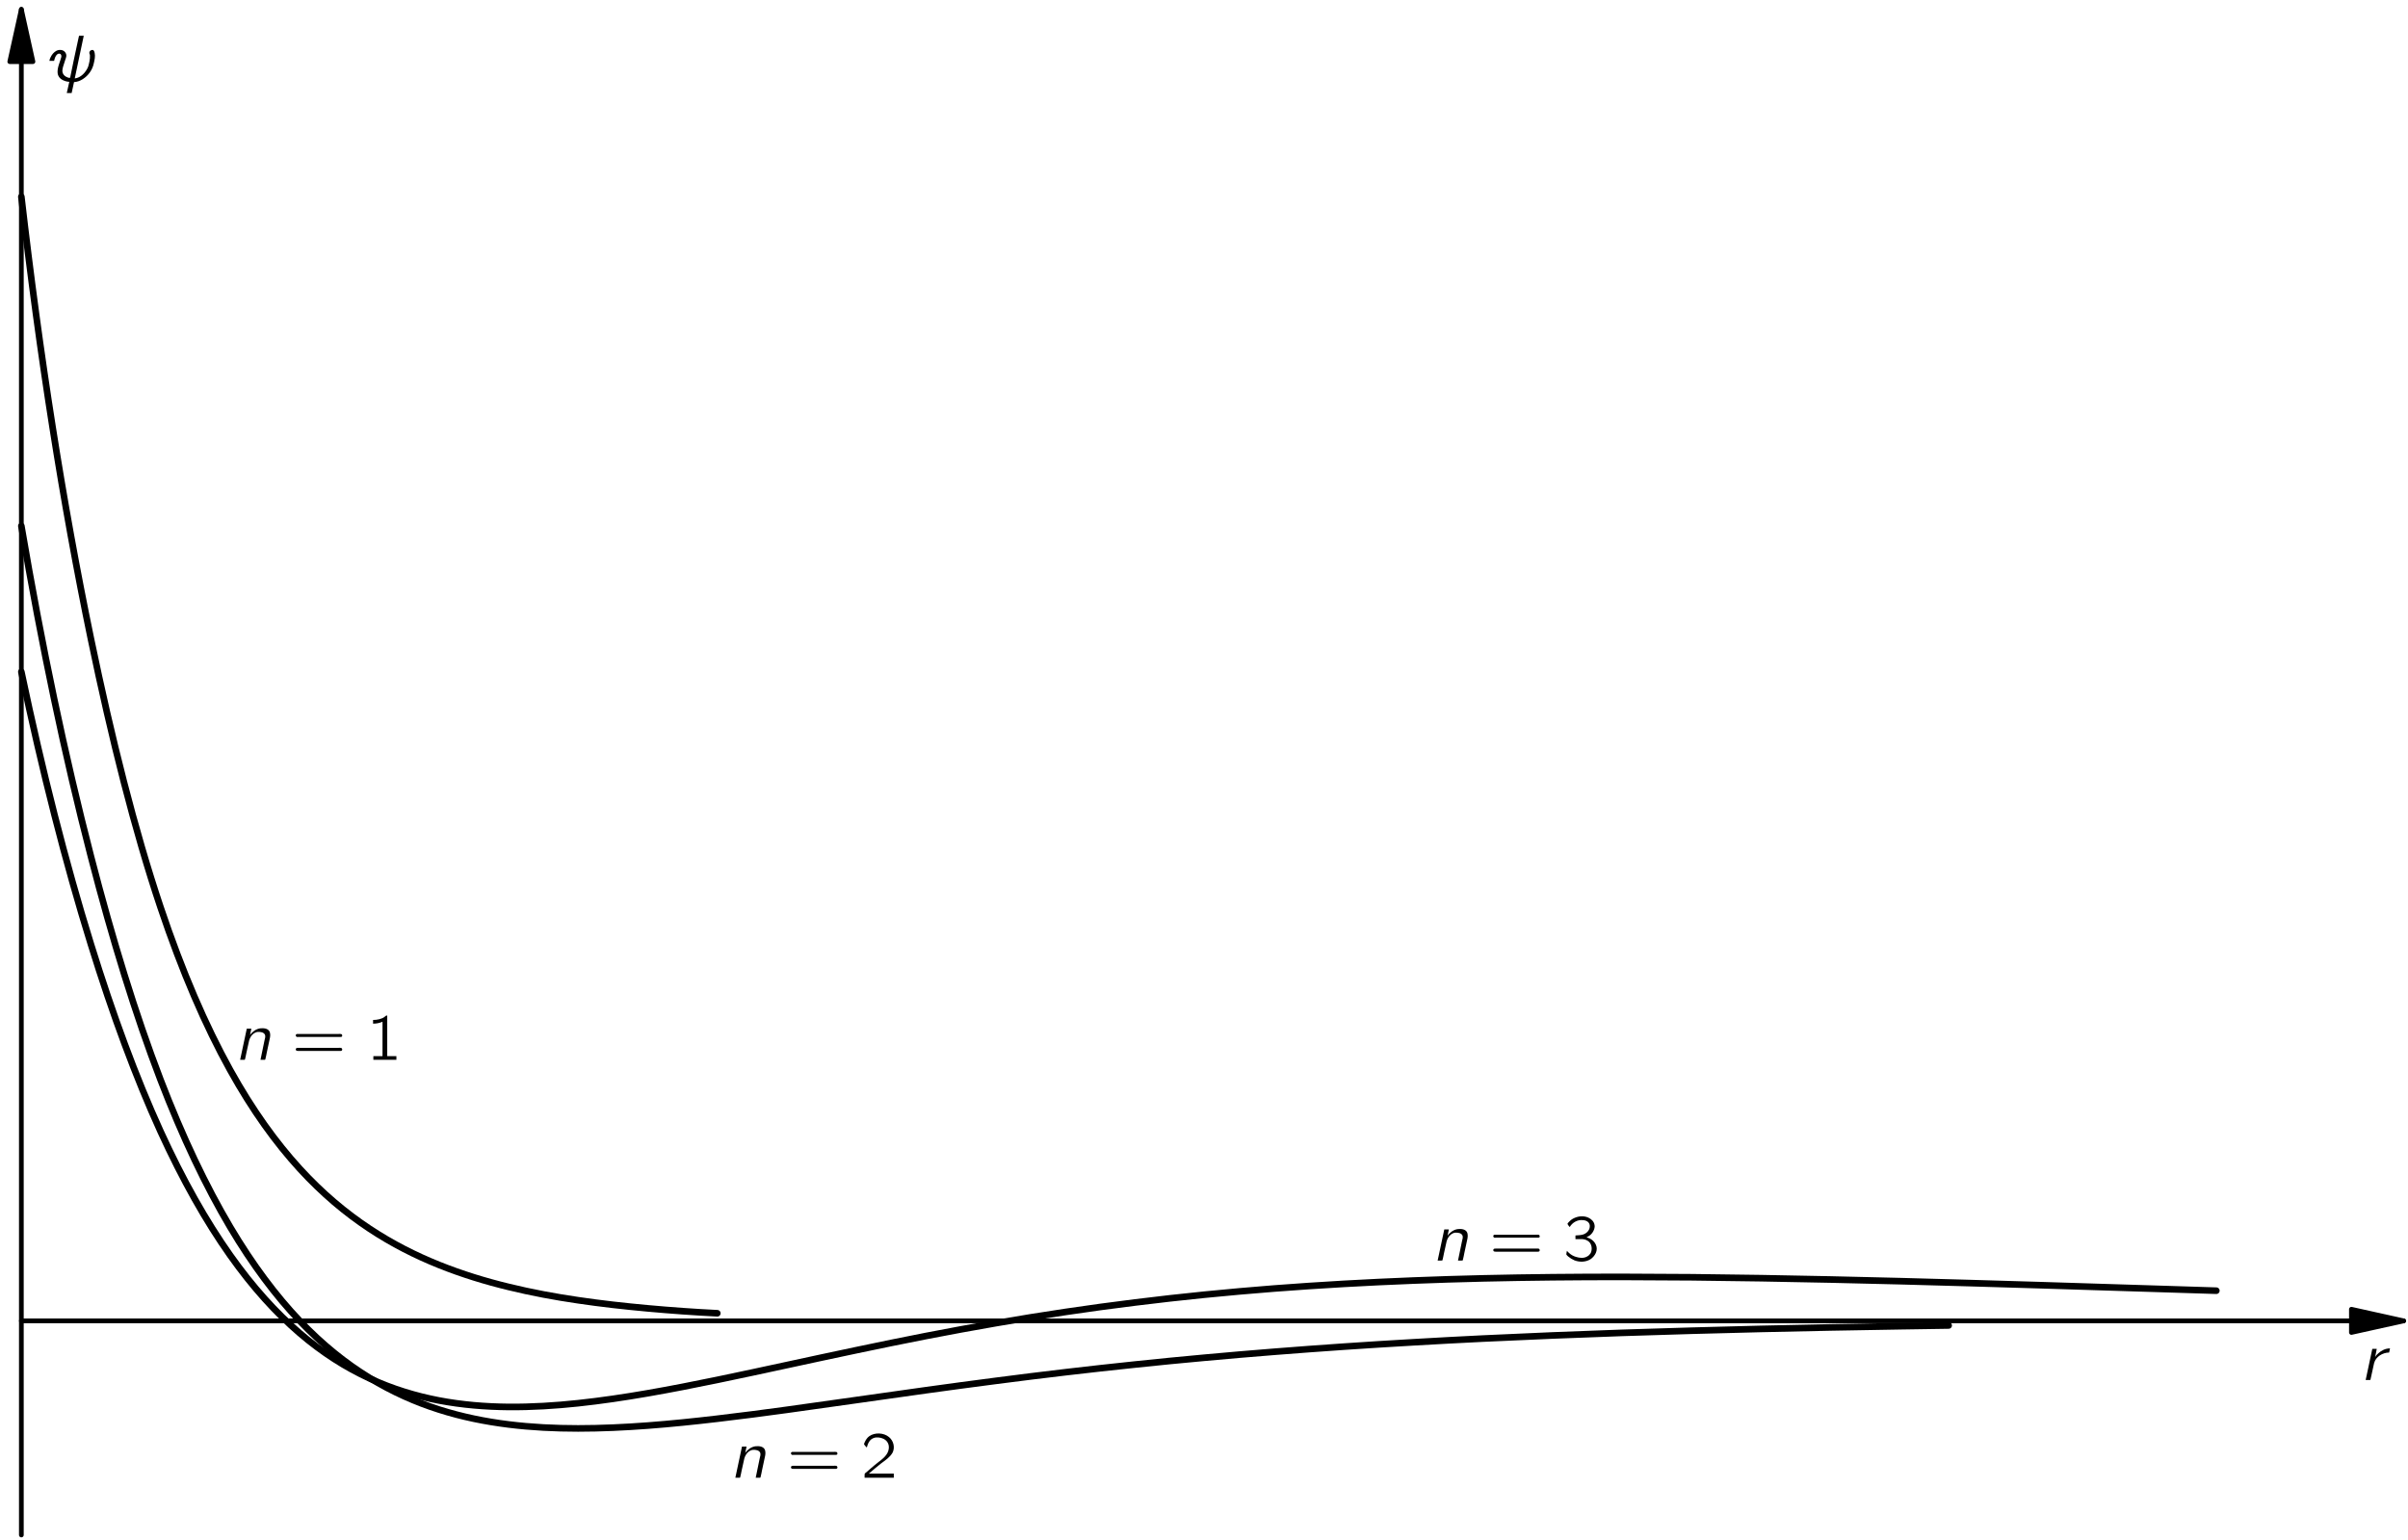 <?xml version="1.0" encoding="UTF-8"?>
<svg xmlns="http://www.w3.org/2000/svg" xmlns:xlink="http://www.w3.org/1999/xlink" width="441pt" height="282pt" viewBox="0 0 255 163" version="1.1">
<defs>
<g>
<symbol overflow="visible" id="glyph0-0">
<path style="stroke:none;" d=""/>
</symbol>
<symbol overflow="visible" id="glyph0-1">
<path style="stroke:none;" d="M 1.594 -2.453 L 1.578 -2.453 C 1.641 -2.719 1.703 -3 1.75 -3.297 L 1.281 -3.297 L 0.578 0 L 0.938 0 C 0.969 0 1.047 0.016 1.078 -0.016 C 1.094 -0.031 1.094 -0.109 1.109 -0.141 C 1.219 -0.578 1.375 -1.406 1.469 -1.781 C 1.641 -2.469 2.391 -2.906 3.062 -2.906 L 3.156 -3.344 C 2.688 -3.344 2.266 -3.141 1.922 -2.828 C 1.828 -2.75 1.641 -2.562 1.594 -2.453 Z M 1.594 -2.453 "/>
</symbol>
<symbol overflow="visible" id="glyph0-2">
<path style="stroke:none;" d="M 3.359 -4.844 C 3.328 -4.719 3.297 -4.609 3.281 -4.5 C 3.078 -3.578 2.453 -0.641 2.438 -0.5 C 2.422 -0.438 2.422 -0.359 2.344 -0.391 C 2.297 -0.391 2.266 -0.391 2.219 -0.406 C 1.891 -0.516 1.594 -0.734 1.594 -1.156 C 1.594 -1.297 1.641 -1.438 1.672 -1.578 C 1.75 -1.812 1.828 -2.062 1.906 -2.312 C 2 -2.562 2.094 -2.797 1.906 -3.078 C 1.703 -3.375 1.297 -3.406 0.984 -3.266 C 0.703 -3.125 0.484 -2.859 0.359 -2.594 C 0.297 -2.469 0.234 -2.328 0.219 -2.188 L 0.719 -2.188 C 0.781 -2.453 0.859 -2.719 1.047 -2.875 C 1.156 -2.969 1.344 -3 1.438 -2.859 C 1.531 -2.734 1.484 -2.562 1.422 -2.406 C 1.406 -2.312 1.359 -2.203 1.328 -2.109 C 1.172 -1.656 0.922 -0.922 1.234 -0.5 C 1.422 -0.188 1.922 0.016 2.328 0.031 L 2.062 1.219 L 2.578 1.219 L 2.828 0.062 C 3.156 0.047 3.484 -0.078 3.75 -0.25 C 4.344 -0.625 4.781 -1.234 4.922 -1.922 C 5 -2.266 5.094 -2.656 5.016 -3.016 C 4.984 -3.156 4.938 -3.359 4.766 -3.344 C 4.609 -3.344 4.469 -3.219 4.453 -3.078 C 4.438 -3.016 4.453 -2.969 4.484 -2.906 C 4.5 -2.859 4.516 -2.812 4.516 -2.766 C 4.547 -2.391 4.406 -1.828 4.328 -1.578 C 4.094 -0.984 3.547 -0.391 2.906 -0.328 L 3.859 -4.844 L 3.359 -4.844 Z M 3.359 -4.844 "/>
</symbol>
<symbol overflow="visible" id="glyph0-3">
<path style="stroke:none;" d="M 1.625 -2.625 L 1.625 -2.625 C 1.672 -2.844 1.719 -3.062 1.766 -3.297 L 1.281 -3.297 L 0.578 0 L 0.938 0 C 1.016 0 1.094 0.016 1.094 -0.062 C 1.109 -0.125 1.219 -0.578 1.25 -0.781 C 1.297 -1 1.484 -1.875 1.531 -2.047 C 1.609 -2.312 1.75 -2.562 1.953 -2.734 C 2.094 -2.844 2.266 -2.938 2.438 -2.953 C 2.766 -2.969 3.062 -2.906 3.188 -2.688 C 3.297 -2.484 3.203 -2.25 3.156 -2.047 L 2.734 0 L 3.094 0 C 3.172 0 3.25 0.016 3.25 -0.078 C 3.297 -0.219 3.391 -0.734 3.391 -0.734 L 3.703 -2.188 C 3.766 -2.453 3.812 -2.766 3.672 -3.031 C 3.484 -3.328 3.078 -3.375 2.672 -3.328 C 2.391 -3.281 2.125 -3.141 1.922 -2.953 C 1.812 -2.859 1.703 -2.75 1.625 -2.625 Z M 1.625 -2.625 "/>
</symbol>
<symbol overflow="visible" id="glyph1-0">
<path style="stroke:none;" d=""/>
</symbol>
<symbol overflow="visible" id="glyph1-1">
<path style="stroke:none;" d="M 0.438 -2.672 C 0.375 -2.578 0.438 -2.453 0.531 -2.422 C 0.578 -2.406 0.625 -2.422 0.672 -2.422 L 5.125 -2.422 C 5.188 -2.422 5.234 -2.422 5.297 -2.453 C 5.375 -2.547 5.328 -2.719 5.203 -2.734 C 5.094 -2.75 4.984 -2.734 4.891 -2.734 L 0.672 -2.734 C 0.562 -2.734 0.5 -2.75 0.438 -2.672 Z M 0.438 -1.188 C 0.375 -1.094 0.438 -0.969 0.531 -0.953 C 0.578 -0.938 0.625 -0.938 0.672 -0.938 L 5.125 -0.938 C 5.188 -0.938 5.234 -0.938 5.297 -0.984 C 5.375 -1.078 5.328 -1.234 5.203 -1.266 C 5.094 -1.281 4.984 -1.266 4.891 -1.266 L 0.656 -1.266 C 0.562 -1.266 0.484 -1.266 0.438 -1.188 Z M 0.438 -1.188 "/>
</symbol>
<symbol overflow="visible" id="glyph1-2">
<path style="stroke:none;" d="M 0.781 -4.219 L 0.781 -3.828 C 1.125 -3.828 1.469 -3.891 1.781 -4.031 L 1.781 -0.391 L 0.812 -0.391 L 0.812 0 L 3.25 0 L 3.25 -0.391 L 2.281 -0.391 L 2.281 -4.688 C 2.25 -4.688 2.188 -4.688 2.156 -4.672 C 2.109 -4.656 2.062 -4.594 2.016 -4.562 C 1.734 -4.328 1.219 -4.219 0.781 -4.219 Z M 0.781 -4.219 "/>
</symbol>
<symbol overflow="visible" id="glyph1-3">
<path style="stroke:none;" d="M 0.625 -3.203 C 0.734 -3.609 0.906 -4.047 1.344 -4.203 C 1.5 -4.266 1.672 -4.281 1.859 -4.266 C 2.219 -4.234 2.578 -4.094 2.797 -3.781 C 2.938 -3.578 2.984 -3.328 2.953 -3.078 C 2.875 -2.406 2.281 -1.984 1.797 -1.609 C 1.406 -1.312 0.594 -0.594 0.594 -0.594 L 0.453 -0.484 C 0.391 -0.406 0.391 -0.422 0.391 -0.266 L 0.391 0 L 3.484 0 L 3.484 -0.438 L 0.844 -0.438 C 1.109 -0.672 1.906 -1.344 2.141 -1.516 C 2.578 -1.844 3.062 -2.156 3.344 -2.641 C 3.641 -3.203 3.453 -3.922 2.969 -4.312 C 2.438 -4.766 1.469 -4.828 0.875 -4.391 C 0.656 -4.234 0.5 -3.984 0.391 -3.734 C 0.375 -3.672 0.328 -3.609 0.328 -3.547 C 0.344 -3.516 0.391 -3.484 0.406 -3.438 C 0.469 -3.359 0.547 -3.266 0.625 -3.203 Z M 0.625 -3.203 "/>
</symbol>
<symbol overflow="visible" id="glyph1-4">
<path style="stroke:none;" d="M 0.688 -3.547 L 0.688 -3.547 C 0.969 -4.031 1.516 -4.344 2.078 -4.281 C 2.484 -4.266 2.875 -4.031 2.812 -3.547 C 2.766 -3.156 2.453 -2.859 2.078 -2.75 C 1.875 -2.688 1.516 -2.672 1.297 -2.656 L 1.297 -2.266 L 1.75 -2.266 C 1.844 -2.266 1.938 -2.281 2.047 -2.266 C 2.297 -2.25 2.547 -2.156 2.734 -1.984 C 3.047 -1.688 3.094 -1.156 2.906 -0.781 C 2.812 -0.641 2.703 -0.516 2.547 -0.438 C 2.188 -0.219 1.734 -0.266 1.344 -0.391 C 1.078 -0.469 0.828 -0.609 0.625 -0.797 C 0.531 -0.875 0.469 -0.953 0.391 -1.031 C 0.375 -0.953 0.359 -0.859 0.344 -0.781 C 0.328 -0.672 0.312 -0.641 0.391 -0.562 L 0.516 -0.438 C 0.719 -0.266 0.953 -0.125 1.203 -0.016 C 1.75 0.188 2.391 0.172 2.891 -0.141 C 3.375 -0.469 3.734 -1.094 3.453 -1.688 C 3.266 -2.094 2.922 -2.328 2.469 -2.469 C 2.734 -2.594 2.922 -2.703 3.094 -2.953 C 3.234 -3.156 3.391 -3.469 3.312 -3.797 C 3.25 -4.141 2.969 -4.406 2.656 -4.547 C 2.203 -4.75 1.656 -4.719 1.203 -4.516 C 0.969 -4.422 0.766 -4.266 0.594 -4.078 C 0.562 -4.062 0.453 -3.922 0.453 -3.875 C 0.453 -3.844 0.625 -3.609 0.688 -3.547 Z M 0.688 -3.547 "/>
</symbol>
</g>
<clipPath id="clip1">
  <path d="M -178 667 L 434 667 L 434 -125 L -178 -125 L -178 667 Z M -178 667 "/>
</clipPath>
<clipPath id="clip2">
  <path d="M -0.375 163.801 L 255.625 163.801 L 255.625 -0.199 L -0.375 -0.199 L -0.375 163.801 Z M -0.375 163.801 "/>
</clipPath>
<clipPath id="clip3">
  <path d="M -178 667 L 434 667 L 434 -125 L -178 -125 L -178 667 Z M -178 667 "/>
</clipPath>
</defs>
<g id="surface0">
<g clip-path="url(#clip1)" clip-rule="nonzero">
<g clip-path="url(#clip2)" clip-rule="nonzero">
<path style="fill:none;stroke-width:5;stroke-linecap:round;stroke-linejoin:round;stroke:rgb(0%,0%,0%);stroke-opacity:1;stroke-miterlimit:10;" d="M 26.377 239.426 L 2549.19 239.426 " transform="matrix(0.1,0,0,-0.1,-0.376,163.802)"/>
<path style=" stroke:none;fill-rule:nonzero;fill:rgb(0%,0%,0%);fill-opacity:1;" d="M 249.008 141.086 L 254.543 139.859 L 249.008 138.629 "/>
<path style="fill:none;stroke-width:5;stroke-linecap:round;stroke-linejoin:round;stroke:rgb(0%,0%,0%);stroke-opacity:1;stroke-miterlimit:10;" d="M 2493.838 227.161 L 2549.19 239.426 L 2493.838 251.731 L 2493.838 227.161 Z M 2493.838 227.161 " transform="matrix(0.1,0,0,-0.1,-0.376,163.802)"/>
<path style="fill:none;stroke-width:5;stroke-linecap:round;stroke-linejoin:round;stroke:rgb(0%,0%,0%);stroke-opacity:1;stroke-miterlimit:10;" d="M 26.377 12.668 L 26.377 1628.411 " transform="matrix(0.1,0,0,-0.1,-0.376,163.802)"/>
<path style=" stroke:none;fill-rule:nonzero;fill:rgb(0%,0%,0%);fill-opacity:1;" d="M 3.488 6.496 L 2.262 0.961 L 1.035 6.496 "/>
<path style="fill:none;stroke-width:5;stroke-linecap:round;stroke-linejoin:round;stroke:rgb(0%,0%,0%);stroke-opacity:1;stroke-miterlimit:10;" d="M 38.643 1573.059 L 26.377 1628.411 L 14.112 1573.059 L 38.643 1573.059 Z M 38.643 1573.059 " transform="matrix(0.1,0,0,-0.1,-0.376,163.802)"/>
<path style="fill:none;stroke-width:7;stroke-linecap:round;stroke-linejoin:round;stroke:rgb(0%,0%,0%);stroke-opacity:1;stroke-miterlimit:10;" d="M 26.377 1429.973 C 45.752 1261.497 70.557 1103.997 100.088 961.536 C 121.963 856.028 146.338 759.192 173.76 677.434 C 196.69 609.114 221.494 551.926 247.471 505.09 C 271.299 462.161 296.026 428.098 321.182 400.559 C 345.44 374.036 370.088 353.606 394.893 337.161 C 419.346 320.95 443.916 308.645 468.565 298.723 C 493.096 288.879 517.666 281.379 542.276 275.403 C 566.846 269.387 591.416 264.856 615.987 261.262 C 640.557 257.629 665.127 254.895 689.697 252.668 C 714.229 250.442 738.799 248.684 763.369 247.473 " transform="matrix(0.1,0,0,-0.1,-0.376,163.802)"/>
<path style="fill:none;stroke-width:7;stroke-linecap:round;stroke-linejoin:round;stroke:rgb(0%,0%,0%);stroke-opacity:1;stroke-miterlimit:10;" d="M 26.377 1081.301 C 47.901 954.661 72.588 837.356 100.088 731.184 C 122.783 643.372 147.354 563.528 173.76 494.739 C 197.119 433.957 221.846 382.082 247.471 338.84 C 271.416 298.489 296.065 265.832 321.182 239.426 C 345.44 213.918 370.088 194.348 394.893 179.153 C 419.346 164.153 443.916 153.372 468.565 145.52 C 493.096 137.708 517.666 132.786 542.276 129.739 C 566.846 126.692 591.416 125.52 615.987 125.52 C 640.557 125.52 665.127 126.692 689.697 128.528 C 714.268 130.364 738.799 132.903 763.369 135.793 C 787.94 138.645 812.51 141.887 837.08 145.247 C 861.651 148.606 886.221 152.122 910.791 155.598 C 935.362 159.114 959.932 162.59 984.463 165.989 C 1009.033 169.387 1033.604 172.708 1058.174 175.872 C 1082.744 179.075 1107.315 182.122 1131.885 185.012 C 1156.455 187.903 1181.026 190.598 1205.596 193.176 C 1230.166 195.754 1254.697 198.176 1279.307 200.403 C 1303.838 202.668 1328.408 204.739 1352.979 206.692 C 1377.549 208.645 1402.119 210.442 1426.69 212.122 C 1451.26 213.801 1475.83 215.325 1500.401 216.731 C 1524.932 218.176 1549.502 219.465 1574.072 220.676 C 1598.643 221.848 1623.213 222.942 1647.783 223.958 C 1672.354 224.973 1696.924 225.872 1721.494 226.731 C 1746.065 227.551 1770.635 228.293 1795.205 228.997 C 1819.737 229.7 1844.307 230.325 1868.877 230.911 C 1893.447 231.497 1918.018 232.004 1942.588 232.473 C 1967.158 232.942 1991.729 233.372 2016.299 233.762 L 2067.315 234.543 " transform="matrix(0.1,0,0,-0.1,-0.376,163.802)"/>
<path style="fill:none;stroke-width:7;stroke-linecap:round;stroke-linejoin:round;stroke:rgb(0%,0%,0%);stroke-opacity:1;stroke-miterlimit:10;" d="M 26.377 926.809 C 48.565 821.223 73.252 724.543 100.088 638.098 C 123.174 563.606 147.783 497.004 173.76 440.09 C 197.432 388.332 222.08 344.817 247.471 308.918 C 271.572 274.856 296.221 247.786 321.182 226.379 C 345.518 205.481 370.127 190.051 394.893 178.606 C 419.346 167.239 443.955 159.856 468.565 155.129 C 493.135 150.481 517.705 148.489 542.276 148.254 C 566.846 148.059 591.416 149.583 615.987 152.2 C 640.557 154.817 665.127 158.489 689.697 162.747 C 714.268 167.004 738.799 171.848 763.369 176.926 C 787.94 182.004 812.51 187.317 837.08 192.629 C 861.651 197.942 886.221 203.254 910.791 208.411 C 935.362 213.606 959.893 218.606 984.463 223.411 C 1009.033 228.176 1033.604 232.708 1058.174 236.965 C 1082.744 241.223 1107.315 245.168 1131.885 248.84 C 1156.455 252.512 1181.026 255.833 1205.596 258.879 C 1230.166 261.926 1254.697 264.7 1279.307 267.161 C 1303.838 269.582 1328.408 271.77 1352.979 273.684 C 1377.549 275.559 1402.119 277.2 1426.69 278.606 C 1451.26 280.012 1475.83 281.145 1500.401 282.122 C 1524.932 283.098 1549.502 283.84 1574.072 284.426 C 1598.643 284.973 1623.213 285.403 1647.783 285.637 C 1672.354 285.911 1696.924 285.989 1721.494 285.989 C 1746.065 285.95 1770.635 285.832 1795.205 285.598 C 1819.737 285.364 1844.307 285.051 1868.877 284.622 C 1893.447 284.231 1918.018 283.762 1942.588 283.215 C 1967.158 282.668 1991.729 282.082 2016.299 281.457 C 2040.869 280.793 2065.401 280.129 2089.971 279.426 L 2163.682 277.239 C 2188.252 276.497 2212.823 275.715 2237.393 274.934 L 2311.104 272.629 L 2350.791 271.379 " transform="matrix(0.1,0,0,-0.1,-0.376,163.802)"/>
</g>
</g>
<g clip-path="url(#clip3)" clip-rule="nonzero">
<g style="fill:rgb(0%,0%,0%);fill-opacity:1;">
  <use xlink:href="#glyph0-1" x="249.94" y="146.119"/>
</g>
<g style="fill:rgb(0%,0%,0%);fill-opacity:1;">
  <use xlink:href="#glyph0-2" x="5.01" y="8.603"/>
</g>
<g style="fill:rgb(0%,0%,0%);fill-opacity:1;">
  <use xlink:href="#glyph0-3" x="24.852" y="112.211"/>
</g>
<g style="fill:rgb(0%,0%,0%);fill-opacity:1;">
  <use xlink:href="#glyph1-1" x="30.906" y="112.211"/>
</g>
<g style="fill:rgb(0%,0%,0%);fill-opacity:1;">
  <use xlink:href="#glyph1-2" x="38.726" y="112.211"/>
</g>
<g style="fill:rgb(0%,0%,0%);fill-opacity:1;">
  <use xlink:href="#glyph0-3" x="77.293" y="156.473"/>
</g>
<g style="fill:rgb(0%,0%,0%);fill-opacity:1;">
  <use xlink:href="#glyph1-1" x="83.347" y="156.473"/>
</g>
<g style="fill:rgb(0%,0%,0%);fill-opacity:1;">
  <use xlink:href="#glyph1-3" x="91.167" y="156.473"/>
</g>
<g style="fill:rgb(0%,0%,0%);fill-opacity:1;">
  <use xlink:href="#glyph0-3" x="151.665" y="133.471"/>
</g>
<g style="fill:rgb(0%,0%,0%);fill-opacity:1;">
  <use xlink:href="#glyph1-1" x="157.719" y="133.471"/>
</g>
<g style="fill:rgb(0%,0%,0%);fill-opacity:1;">
  <use xlink:href="#glyph1-4" x="165.539" y="133.471"/>
</g>
</g>
</g>
</svg>
